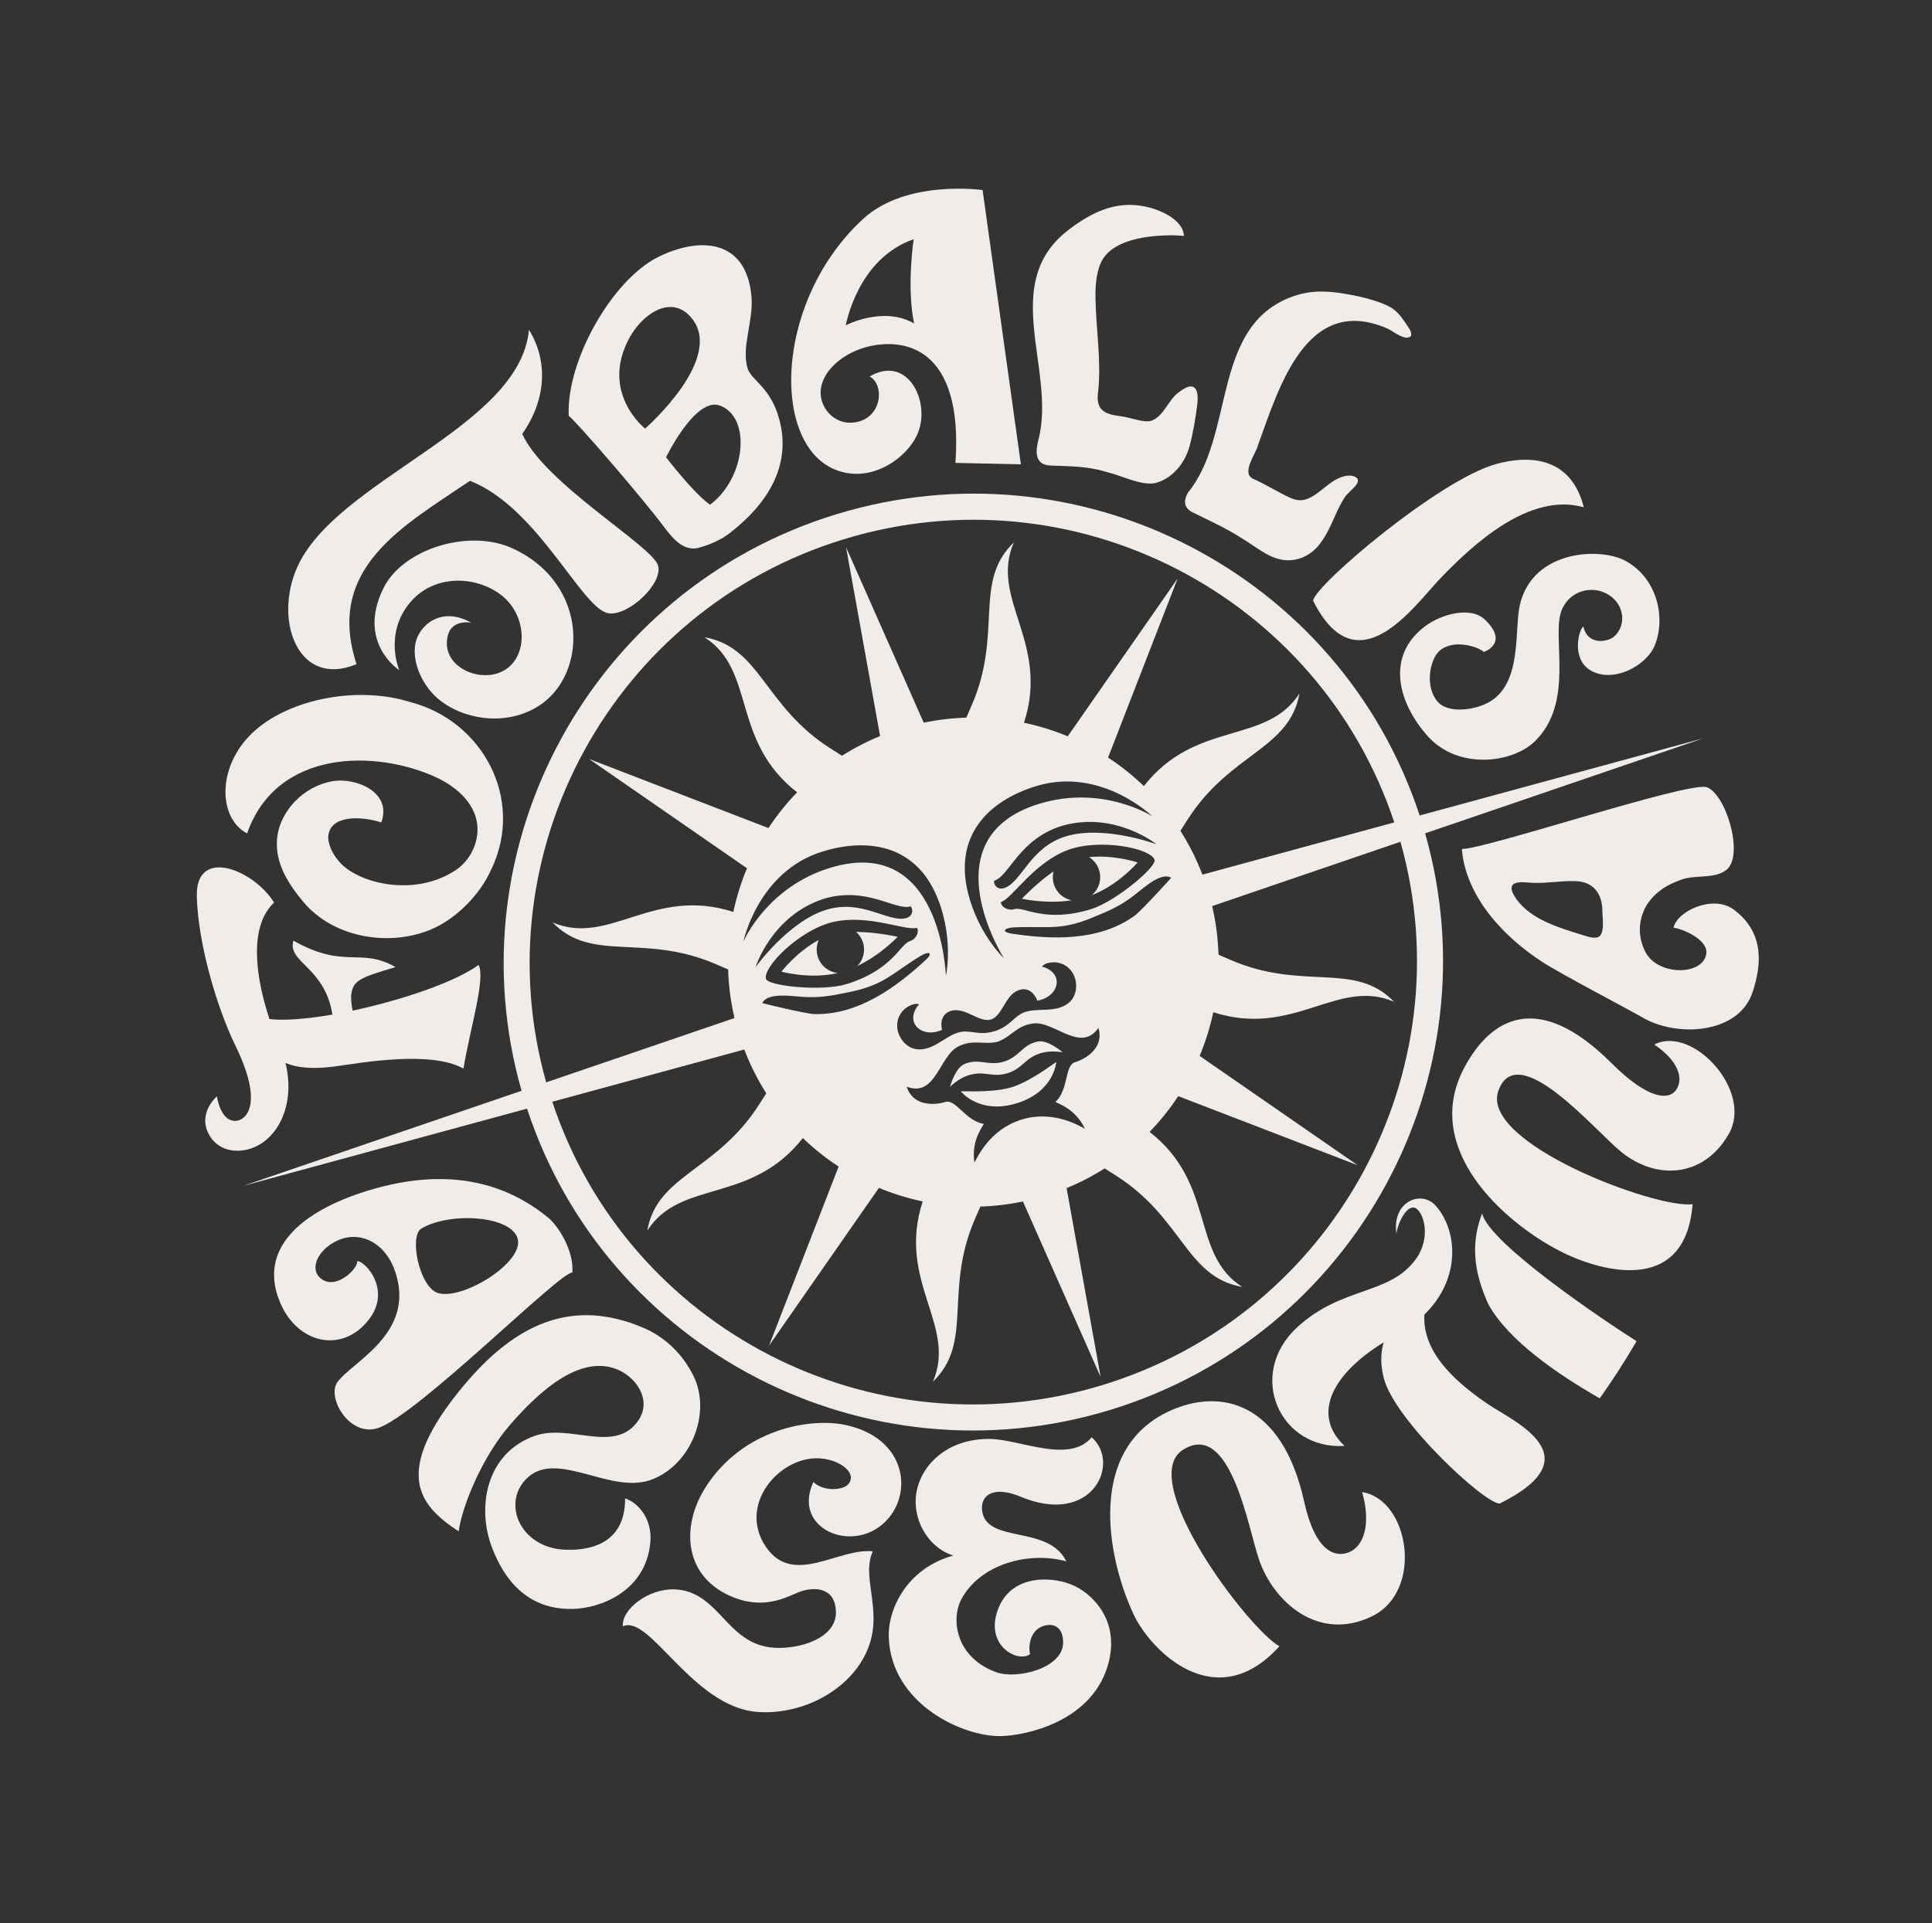 <svg width="235" height="234" viewBox="0 0 235 234" fill="none" xmlns="http://www.w3.org/2000/svg">
<rect x="0" y="0" width="235" height="234" fill="#333333" stroke="none"/>
<g clip-path="url(#clip0_364_5169)">
<path d="M30.572 139.718C33.755 138.619 35.975 134.491 34.731 129.329C36.087 129.912 38.02 130.118 40.771 129.745C43.948 129.313 52.376 127.78 56.369 130.007C57.243 124.913 59.074 119.017 58.212 117.404C55.289 119.517 48.831 121.692 42.888 122.963C42.74 122.185 42.647 121.368 42.747 120.838C43.032 119.31 43.71 118.955 48.116 117.665C43.814 115.205 41.948 117.983 35.69 114.448C34.919 117.114 39.506 117.61 40.435 123.439C37.365 123.971 34.604 124.205 32.777 123.985C31.296 119.556 30.044 112.923 33.334 109.812C30.892 105.83 23.76 102.925 23.94 109.098C24.086 114.612 26.255 122.338 28.658 127.269C32.095 134.326 29.937 136.214 28.813 136.359C26.814 136.62 26.382 133.391 26.382 133.391C26.382 133.391 24.021 135.38 25.391 137.984C26.463 140.018 28.74 140.352 30.572 139.718Z" fill="#EFECEA"/>
<path d="M84.907 66.667C86.058 66.38 87.629 65.718 88.554 65.016C95.612 59.653 95.906 54.218 94.555 50.263C93.435 46.984 91.357 46.195 90.929 44.8C90.151 42.261 91.676 39.008 91.406 36.057C90.76 29.005 85.038 28.791 80.037 31.28C74.509 34.03 68.878 43.816 69.175 50.585C70.273 51.461 78.276 60.751 80.859 64.228C81.83 65.499 83.11 67.075 84.902 66.668L84.907 66.667ZM86.37 61.407C84.409 60.068 81.019 55.636 81.019 55.636C81.019 55.636 84.595 48.216 87.59 49.351C91.444 50.818 90.679 58.198 86.368 61.403L86.37 61.407ZM76.551 41.125C78.072 38.31 81.442 35.879 83.875 38.419C88.579 43.324 78.467 52.148 78.467 52.148C78.467 52.148 72.939 47.805 76.551 41.125Z" fill="#EFECEA"/>
<path d="M57.331 75.768C53.591 73.663 50.947 76.162 50.534 78.266C50.11 80.431 51.226 83.075 52.964 84.729C55.663 87.296 61.112 88.644 65.471 85.924C71.519 82.149 71.713 71.04 62.365 66.727C57.056 64.28 49.012 66.77 46.647 71.546C43.354 78.209 48.567 81.541 48.567 81.541C48.567 81.541 46.687 77.182 49.828 73.367C52.697 69.877 57.74 69.995 60.873 72.329C64.291 74.875 64.343 80.317 60.857 81.795C57.987 83.008 53.616 80.963 54.459 77.367C54.952 75.271 57.335 75.767 57.335 75.767L57.331 75.768Z" fill="#EFECEA"/>
<path d="M43.368 80.805C39.53 69.064 49.128 63.959 57.167 58.498C65.477 61.76 70.776 74.128 74.021 74.617C76.441 74.982 80.713 70.967 80.033 68.779C79.281 66.376 66.241 58.84 63.524 52.793C66.394 48.714 66.737 44.016 64.34 40.119C63.253 52.111 40.739 58.343 36.087 69.159C33.295 75.65 36.345 83.748 43.371 80.8L43.368 80.805Z" fill="#EFECEA"/>
<path d="M127.677 56.639C129.945 56.728 132.327 56.706 134.527 57.411C136.446 57.854 138.766 59.106 140.502 58.779C142.652 58.233 144.228 56.234 144.73 54.14C145.121 52.66 145.458 50.712 145.627 49.21C145.843 47.551 145.439 46.139 143.463 47.672C142.083 48.585 141.604 50.662 140.026 51.194C139.086 51.453 137.695 50.839 136.344 50.644C134.236 50.397 133.237 49.843 133.586 47.529C133.972 43.779 133.295 39.955 133.248 36.146C133.236 34.785 133.338 33.347 133.856 32.08C135.471 28.124 143.263 28.606 144.012 28.7C143.929 26.89 141.492 25.584 139.256 25.119C135.712 24.384 132.741 25.846 129.976 27.964C121.469 34.48 128.47 44.919 126.33 53.429C125.952 54.824 125.814 56.521 127.674 56.631L127.677 56.639Z" fill="#EFECEA"/>
<path d="M144.512 59.926C143.966 60.821 143.98 61.692 144.896 62.252C146.906 63.257 149.057 64.205 150.966 65.44C152.971 66.628 154.743 68.348 157.03 68.155C158.551 68.045 159.898 67.166 160.731 65.903C161.962 64.27 162.54 61.911 163.715 60.3C164.252 59.688 165.298 58.931 165.159 58.384C165.078 57.933 164.211 57.718 163.415 57.967C161.721 58.43 160.578 60.102 158.961 60.721C158.391 60.929 157.802 60.891 157.235 60.69C155.799 60.112 153.941 58.904 152.369 58.226C150.971 57.461 152.782 55.203 153.053 54.065C155.53 47.277 158.908 35.586 168.866 40.022C169.569 40.372 170.915 41.509 171.603 40.908L171.621 40.874C171.789 40.395 171.31 39.843 171.056 39.436C170.404 38.49 169.867 37.718 168.849 37.231C167.898 36.757 166.583 36.357 165.217 36.053C162.12 35.41 159.554 35.079 156.72 36.272C147.383 40.114 150.175 52.969 144.509 59.918L144.512 59.926Z" fill="#EFECEA"/>
<path d="M159.715 73.074C165.069 83.785 171.975 73.742 175.145 70.426C179.168 66.221 186.065 59.832 192.643 61.723C191.308 56.327 187.054 55.064 181.974 56.46C175.113 58.345 160.03 71.1 159.715 73.074Z" fill="#EFECEA"/>
<path d="M181.005 158.622C183.429 163.104 189.561 167.257 194.583 170.135C196.182 167.885 197.678 165.563 199.064 163.179C195.288 160.785 181.14 151.316 180.278 147.634C178.609 151.911 179.674 155.617 181.005 158.622Z" fill="#EFECEA"/>
<path d="M79.101 187.708C79.395 184.67 77.48 182.761 76.032 182.302C76.073 186.54 73.462 188.71 68.773 188.55C63.332 188.364 60.958 182.92 64.072 179.874C67.8 176.23 74.456 182.077 79.487 179.93C84.084 178.05 86.535 171.921 84.368 167.436C83.102 164.844 80.964 162.708 78.296 161.567C69.707 157.892 62.774 160.945 56.403 168.58C47.53 179.221 51.009 183.18 55.789 186.312C56.22 183.208 58.655 177.26 62.025 173.369C65.898 168.892 70.468 165.118 74.671 166.463C77.273 167.297 79.48 170.343 77.55 172.96C74.653 176.886 69.324 173.176 65.037 174.7C59.091 176.817 57.964 183.42 59.864 188.343C61.744 193.215 64.967 195.841 69.623 195.754C73.037 195.691 78.527 193.613 79.098 187.714L79.101 187.708Z" fill="#EFECEA"/>
<path d="M203.572 112.874C204.39 112.932 207.859 114.245 207.539 116.093C207.083 118.729 201.631 118.737 200.134 115.815C198.554 112.729 199.713 108.765 204.204 107.145C206.037 106.294 208.564 107.088 210.094 105.748C212.124 103.876 209.907 96.52 207.551 95.759C204.949 95.188 180.705 103.306 177.818 103.297C178.155 107.929 181.447 112.972 187.481 116.961C189.665 118.407 197.876 122.698 199.653 123.717C203.786 126.249 211.576 125.914 213.218 120.585C214.112 117.81 214.873 113.588 210.851 110.642C208.378 108.828 203.989 110.829 203.563 112.876L203.572 112.874ZM194.902 110.867C194.919 111.761 195.178 113.26 194.599 113.875L194.558 113.911C194.004 114.3 193.156 113.942 192.533 113.776C189.527 112.839 186.284 111.889 184.477 109.433C184.145 108.941 183.586 108.128 184.03 107.616C184.697 107.117 185.854 107.437 186.672 107.415C188.31 107.469 189.846 107.159 191.428 107.202C193.817 107.173 194.909 108.759 194.905 110.862L194.902 110.867Z" fill="#EFECEA"/>
<path d="M69.626 154.83C69.815 151.963 67.731 149.007 66.707 148.171C62.435 144.674 55.572 141.543 44.749 144.862C36.537 147.38 31.231 152.035 34.139 158.627C36.162 163.203 40.883 164.432 44.046 161.451C48.302 157.446 44.349 153.309 43.447 153.448C43.582 154.353 40.744 157.134 38.926 155.467C37.673 154.32 38.639 152.122 40.896 151.007C43.704 149.618 46.919 151.114 48.124 154.876C50.511 162.317 42.721 165.728 41.024 168.188C39.738 170.061 42.486 174.824 45.915 173.768C50.665 172.307 68.125 154.692 69.621 154.827L69.626 154.83ZM53.189 157.288C50.999 156.491 49.723 150.369 51.267 149.463C54.73 147.431 62.099 147.886 62.952 150.653C63.858 153.608 56.056 158.335 53.189 157.288Z" fill="#EFECEA"/>
<path d="M103.695 57.63C107.27 57.904 110.668 55.207 111.679 52.61C113.177 48.756 110.361 43.116 105.769 45.807C107.656 46.769 107.342 51.063 103.759 51.416C101.458 51.641 99.744 49.627 99.817 47.642C99.906 45.318 102.301 43.067 105.315 42.243C109.834 41.009 117.202 42.083 116.217 56.321L124.175 56.491L119.519 23.125C119.519 23.125 110.249 21.788 104.983 26.636C93.373 37.322 93.718 56.862 103.695 57.63ZM111.134 29.105C111.134 29.105 110.251 34.981 111.192 39.357C107.44 37.184 102.88 39.575 102.88 39.575C102.88 39.575 104.291 31.455 111.131 29.111L111.134 29.105Z" fill="#EFECEA"/>
<path d="M93.161 188.199C89.699 183.098 94.769 177.222 99.601 177.428C102.196 177.541 104.348 179.272 103.159 180.602C102.448 181.396 99.961 181.416 98.946 180.301C96.503 185.491 102.49 188.562 106.581 186.01C111.185 183.139 111.036 175.173 102.9 173.383C98.636 172.447 90.4 173.798 85.835 180.931C82.769 185.722 83.119 192.043 89.402 194.415C93.344 195.902 96.042 194.081 97.442 193.609C98.934 193.109 101.645 193.005 101.676 196.171C101.707 199.352 97.19 200.685 94.126 200.474C88.285 200.073 87.507 193.508 81.967 193.371C78.843 193.292 75.581 195.809 75.761 197.874C79.04 196.327 84.233 207.729 92.173 208.29C97.33 208.653 102.91 205.934 105.217 201.376C107.751 196.372 104.639 192.149 106.16 188.744C101.977 188.305 96.466 193.067 93.162 188.203L93.161 188.199Z" fill="#EFECEA"/>
<path d="M53.233 94.659C55.696 95.863 58.036 97.945 58.081 100.827C58.122 102.983 56.862 105.128 54.956 106.159C50.209 108.979 44.031 107.526 41.607 105.203C40.495 104.141 39.858 102.687 39.934 101.736C40.134 99.293 43.558 99.185 46.38 100.055C47.741 96.328 43.201 94.568 40.467 95.045C36.76 95.692 34.216 98.749 33.767 101.545C33.293 104.481 34.653 107.064 36.918 109.755C40.453 113.958 46.73 115.052 51.566 113.408C54.976 112.32 58.3 109.099 59.783 105.725C63.832 97.219 58.714 87.682 49.867 85.407L49.778 85.382C43.721 83.511 35.659 84.885 31.13 88.779C26.35 92.893 26.415 99.482 30.056 101.404C33.648 91.112 45.767 91.148 53.237 94.657L53.233 94.659Z" fill="#EFECEA"/>
<path d="M165.686 181.538C166.803 185.494 165.872 188.194 164.015 188.887C162.398 189.493 159.983 188.816 158.633 182.702C155.966 170.597 148.489 168.81 142.253 171.678C132.227 176.288 134.58 189.297 137.865 196.373C139.951 200.858 147.89 208.865 155.621 200.3C151.794 198.145 138.159 180.051 143.891 176.396C149.651 172.724 151.801 185.819 153.136 189.736C154.903 194.924 160.368 199.795 166.861 196.663C173.229 193.589 171.426 182.436 165.687 181.543L165.686 181.538Z" fill="#EFECEA"/>
<path d="M130.731 192.969C128.396 191.821 123.293 191.37 121.517 195.499C119.532 200.116 123.801 202.406 125.297 201.248C125.03 200.161 125.406 198.743 126.302 198.135C127.454 197.349 129.347 197.444 129.313 199.884C129.27 202.992 123.66 204.37 121.148 203.443C116.157 201.597 115.665 196.913 116.955 194.54C119.26 190.286 125.141 188.702 129.701 189.966C127.489 185.428 119.847 187.924 119.449 183.686C119.286 181.939 120.816 180.709 124.169 182.11C132.825 185.723 136.384 178.075 132.792 174.869C130.043 178.127 124.097 175.125 120.433 175.073C115.305 175.005 112.196 178.132 111.522 181.314C110.802 184.721 112.837 188.281 115.946 189.258C110.323 190.811 108.011 195.76 108.102 199.104C108.321 207.285 117.109 211.328 121.756 211.225C124.811 211.158 132.564 209.49 134.675 202.876C136.385 197.521 133.167 194.162 130.726 192.966L130.731 192.969Z" fill="#EFECEA"/>
<path d="M201.217 127.089C204.102 129.019 204.853 131.218 203.87 132.618C203.019 133.839 200.552 133.878 196.016 129.349C187.039 120.382 181.283 123.896 178.081 129.956C172.934 139.702 182.741 148.576 189.673 152.18C194.071 154.469 204.974 157.991 205.883 146.506C201.529 147.128 179.938 139.076 182.26 132.697C184.592 126.29 193.963 137.524 197.189 140.143C201.462 143.612 207.233 143.306 210.286 137.958C213.283 132.708 205.845 124.686 201.217 127.089Z" fill="#EFECEA"/>
<path d="M184.905 73.439C184.14 76.479 185.221 82.851 181.328 85.304C179.626 86.378 176.159 86.937 174.819 85.318C173.279 83.455 173.934 80.178 175.12 79.163C176.869 77.666 179.913 78.744 180.491 79.323C180.491 79.323 183.623 78.277 180.627 75.397C178.875 73.709 175.272 74.728 173.311 76.218C168.445 79.912 170.15 85.627 173.647 89.552C177.326 93.682 183.936 92.892 186.709 90.178C191.494 85.487 188.792 77.795 189.871 74.469C190.689 71.946 193.672 70.989 195.825 72.473C197.609 73.704 197.78 76.081 196.406 77.386C195.616 78.138 193.109 78.578 192.596 76.22C192.054 76.567 191.105 80.067 193.377 81.505C196.099 83.229 200.31 81.053 201.321 78.423C202.626 75.028 201.535 70.365 197.767 68.264C194.696 66.552 186.553 66.886 184.908 73.433L184.905 73.439Z" fill="#EFECEA"/>
<path d="M173.256 159.942C177.81 155.494 177.261 149.614 174.609 146.672C172.882 144.757 169.281 146.156 169.857 150.116C170.013 148.76 171.105 146.629 172.074 146.945C173.12 147.29 174.213 150.53 172.14 153.3C168.926 157.595 163.194 156.504 157.791 161.48C151.555 167.224 155.653 176.422 163.543 175.919C159.536 172.151 161.949 167.236 168.298 163.322C167.895 164.729 167.929 166.225 168.334 167.732C169.699 172.853 180.528 182.916 182.409 182.938C193.975 177.191 184.074 172.938 181.006 170.85C177.672 168.577 172.959 164.854 173.254 159.938L173.256 159.942Z" fill="#EFECEA"/>
<path d="M128.181 107.571C128.021 107.05 128.019 106.513 128.148 106.017C126.066 107.454 124.3 109.346 124.3 109.346C124.3 109.346 127.199 110.012 130.349 109.54C129.351 109.333 128.5 108.61 128.181 107.571ZM132.472 104.287C133.034 104.642 133.485 105.194 133.695 105.88C134.042 107.01 133.651 108.195 132.799 108.913C136.071 107.658 138.377 104.93 138.377 104.93C138.377 104.93 135.443 103.961 132.472 104.287ZM123.062 132.276C121.295 132.827 118.846 132.803 116.863 132.774C116.863 132.774 119.086 135.639 123.663 134.236C128.24 132.833 128.479 129.212 128.479 129.212C126.849 130.349 124.839 131.741 123.062 132.276ZM172.681 99.219C163.042 69.863 131.455 53.455 101.693 62.58C71.931 71.706 54.969 102.999 63.441 132.713L29.592 144.279L64.107 134.886C73.747 164.241 105.334 180.649 135.096 171.524C164.858 162.399 181.819 131.106 173.348 101.392L207.192 89.826L172.681 99.219ZM134.167 168.495C106.113 177.096 76.341 161.677 67.179 134.048L90.532 127.692C91.255 129.585 92.154 131.364 93.206 133.024L92.313 134.42C87.146 142.499 79.912 142.934 78.731 149.733C82.767 143.427 91.313 146.555 97.654 138.464C99 139.758 100.453 140.92 102.008 141.931L93.543 163.72L106.909 144.526C108.62 145.238 110.405 145.789 112.231 146.175C109.059 155.939 116.45 161.242 113.472 168.108C118.461 163.321 114.768 157.108 118.586 148.316L119.245 146.797C120.965 146.745 122.696 146.542 124.426 146.183L133.877 167.533L129.736 144.555C131.37 143.883 132.917 143.08 134.37 142.159L135.768 143.048C143.858 148.189 144.282 155.404 151.097 156.572C144.782 152.555 147.932 144.025 139.831 137.713C141.131 136.368 142.298 134.917 143.314 133.365L165.141 141.768L145.918 128.468C146.635 126.76 147.19 124.978 147.58 123.156C157.363 126.304 162.691 118.923 169.568 121.882C164.778 116.913 158.544 120.608 149.736 116.813L148.215 116.158C148.157 114.198 147.903 112.217 147.441 110.243L170.343 102.417C178.242 130.434 162.229 159.891 134.176 168.492L134.167 168.495ZM131.967 137.338C129.227 135.758 126.588 135.502 124.269 136.213C121.95 136.924 119.912 138.614 118.529 141.458C118.184 139.277 119.049 137.695 119.68 136.75C117.411 136.367 116.276 133.676 114.978 134.075C113.5 134.528 110.996 134.511 110.292 132.216C113.837 133.559 114.25 128.483 116.559 127.319C118.406 126.391 119.68 127.17 121.364 126.739C123.005 126.15 123.623 124.791 125.673 124.524C128.238 124.194 131.425 128.167 133.608 125.068C133.96 126.215 133.62 127.146 133.005 127.844C132.389 128.541 131.502 129.008 130.765 129.234C129.466 129.632 130.034 132.496 128.375 134.084C129.423 134.514 131.025 135.34 131.967 137.338ZM129.654 101.752C125.326 103.079 124.327 107.179 122.268 108.005C121.266 108.408 120.808 107.521 120.927 107.161C122.766 106.597 123.946 102.08 129.203 100.468C135.598 98.65 140.669 102.715 140.669 102.715C140.669 102.715 134.245 100.349 129.655 101.756L129.654 101.752ZM140.435 104.613C140.701 105.477 135.682 109.702 132.692 110.619C127.061 112.346 124.563 110.249 123.377 110.613C122.632 110.841 121.79 110.382 121.741 109.755C123.101 109.338 125.698 105.009 129.819 103.441C133.758 101.948 140.006 103.213 140.435 104.613ZM123.337 112.831C127.538 112.642 129.02 113.324 133.304 111.463C134.763 110.873 136.15 110.248 137.428 109.314C138.62 108.535 141.03 105.976 142.464 106.796C142.464 106.796 138.932 110.722 137.986 111.43C133.594 114.588 127.756 114.32 122.895 113.566C121.791 113.339 122.158 112.889 123.337 112.831ZM126.409 97.793C112.844 101.952 122.108 116.584 122.108 116.584C122.108 116.584 119.371 114.033 117.988 109.522C115.563 101.612 120.457 97.354 126.027 95.646C133.912 93.229 140.172 99.321 140.172 99.321C140.172 99.321 134.142 95.426 126.41 97.797L126.409 97.793ZM123.79 120.514C125.432 119.82 126.174 121.632 126.164 121.754C128.904 121.266 129.491 118.328 126.747 117.605C127.014 117.172 128.054 116.938 128.888 117.172C131.107 117.799 131.437 120.646 130.146 121.879C128.679 123.284 126.405 122.603 124.775 123.102C123.293 123.557 122.973 124.848 120.973 125.461C118.972 126.075 117.984 125.185 116.502 125.639C114.867 126.14 113.37 127.978 111.368 127.636C109.611 127.333 108.283 124.793 109.771 123.034C110.331 122.372 111.324 121.987 111.792 122.191C109.924 124.327 112.06 126.425 114.6 125.3C114.523 125.204 114.12 123.284 115.87 122.942C117.517 122.622 119.173 124.459 120.537 124.04C121.901 123.622 122.247 121.172 123.786 120.515L123.79 120.514ZM115.054 118.742C115.054 118.742 114.525 101.431 100.96 105.59C93.228 107.961 90.418 114.566 90.418 114.566C90.418 114.566 92.191 106.011 100.072 103.595C105.643 101.887 112.082 102.67 114.507 110.58C115.89 115.091 115.053 118.737 115.053 118.737L115.054 118.742ZM110.115 111.731C107.951 112.2 104.826 109.364 100.493 110.692C95.899 112.101 91.91 117.66 91.91 117.66C91.91 117.66 93.831 111.452 100.146 109.373C105.403 107.761 108.917 110.839 110.752 110.276C111.053 110.512 111.169 111.498 110.114 111.727L110.115 111.731ZM110.663 114.511C109.477 114.875 108.584 118.011 102.952 119.738C99.962 120.654 93.438 119.968 93.173 119.104C92.744 117.704 97.209 113.154 101.304 112.184C105.595 111.173 110.177 113.3 111.537 112.883C111.847 113.43 111.408 114.283 110.663 114.511ZM98.299 121.312C99.876 121.37 101.379 121.109 102.919 120.78C107.509 119.919 108.354 118.523 111.939 116.326C112.946 115.708 113.504 115.879 112.717 116.686C109.114 120.035 104.43 123.53 99.023 123.377C97.842 123.32 92.717 122.049 92.717 122.049C93.445 120.565 96.88 121.333 98.299 121.312ZM146.257 106.413C145.533 104.519 144.635 102.74 143.582 101.08L144.475 99.684C149.642 91.606 156.876 91.171 158.058 84.371C154.021 90.677 145.475 87.549 139.134 95.641C137.788 94.346 136.335 93.185 134.781 92.173L143.241 70.386L129.876 89.583C128.165 88.872 126.38 88.321 124.554 87.934C127.727 78.171 120.335 72.868 123.314 66.002C118.325 70.789 122.018 77.002 118.2 85.794L117.54 87.313C115.82 87.365 114.089 87.568 112.359 87.927L102.909 66.577L107.05 89.555C105.415 90.227 103.868 91.03 102.415 91.951L101.017 91.062C92.927 85.921 92.503 78.706 85.688 77.538C92.003 81.555 88.853 90.085 96.954 96.397C95.655 97.742 94.488 99.193 93.471 100.745L71.643 92.338L90.861 105.639C90.145 107.347 89.59 109.129 89.2 110.951C79.417 107.803 74.089 115.184 67.211 112.225C72.001 117.194 78.236 113.499 87.043 117.293L88.565 117.949C88.623 119.909 88.877 121.89 89.339 123.864L66.436 131.689C58.539 103.677 74.552 74.221 102.606 65.619C130.659 57.018 160.431 72.437 169.592 100.061L146.239 106.418L146.257 106.413ZM122.541 130.577C124.42 130.001 124.614 128.738 126.602 128.129C127.783 127.766 129.151 128.013 129.257 128.032C129.147 127.938 127.436 126.48 126.241 126.718C124.337 127.088 124.026 128.576 122.108 129.164C120.19 129.752 119.102 128.693 117.314 129.455C116.195 129.926 115.595 132.093 115.557 132.233C115.63 132.158 116.624 131.188 117.81 130.824C119.798 130.215 120.662 131.153 122.541 130.577ZM99.465 116.375C99.255 115.689 99.319 114.98 99.585 114.37C96.942 115.766 95.051 118.214 95.051 118.214C95.051 118.214 98.489 119.18 101.899 118.387C100.793 118.265 99.812 117.505 99.465 116.375ZM104.131 113.381C104.516 113.719 104.815 114.165 104.975 114.686C105.293 115.725 104.994 116.801 104.283 117.532C107.158 116.161 109.188 113.979 109.188 113.979C109.188 113.979 106.661 113.404 104.131 113.381Z" fill="#EFECEA"/>
</g>
<defs>
<clipPath id="clip0_364_5169">
<rect width="188.058" height="185.793" fill="white" transform="translate(0.053 55.575) rotate(-17.046)"/>
</clipPath>
</defs>
</svg>
